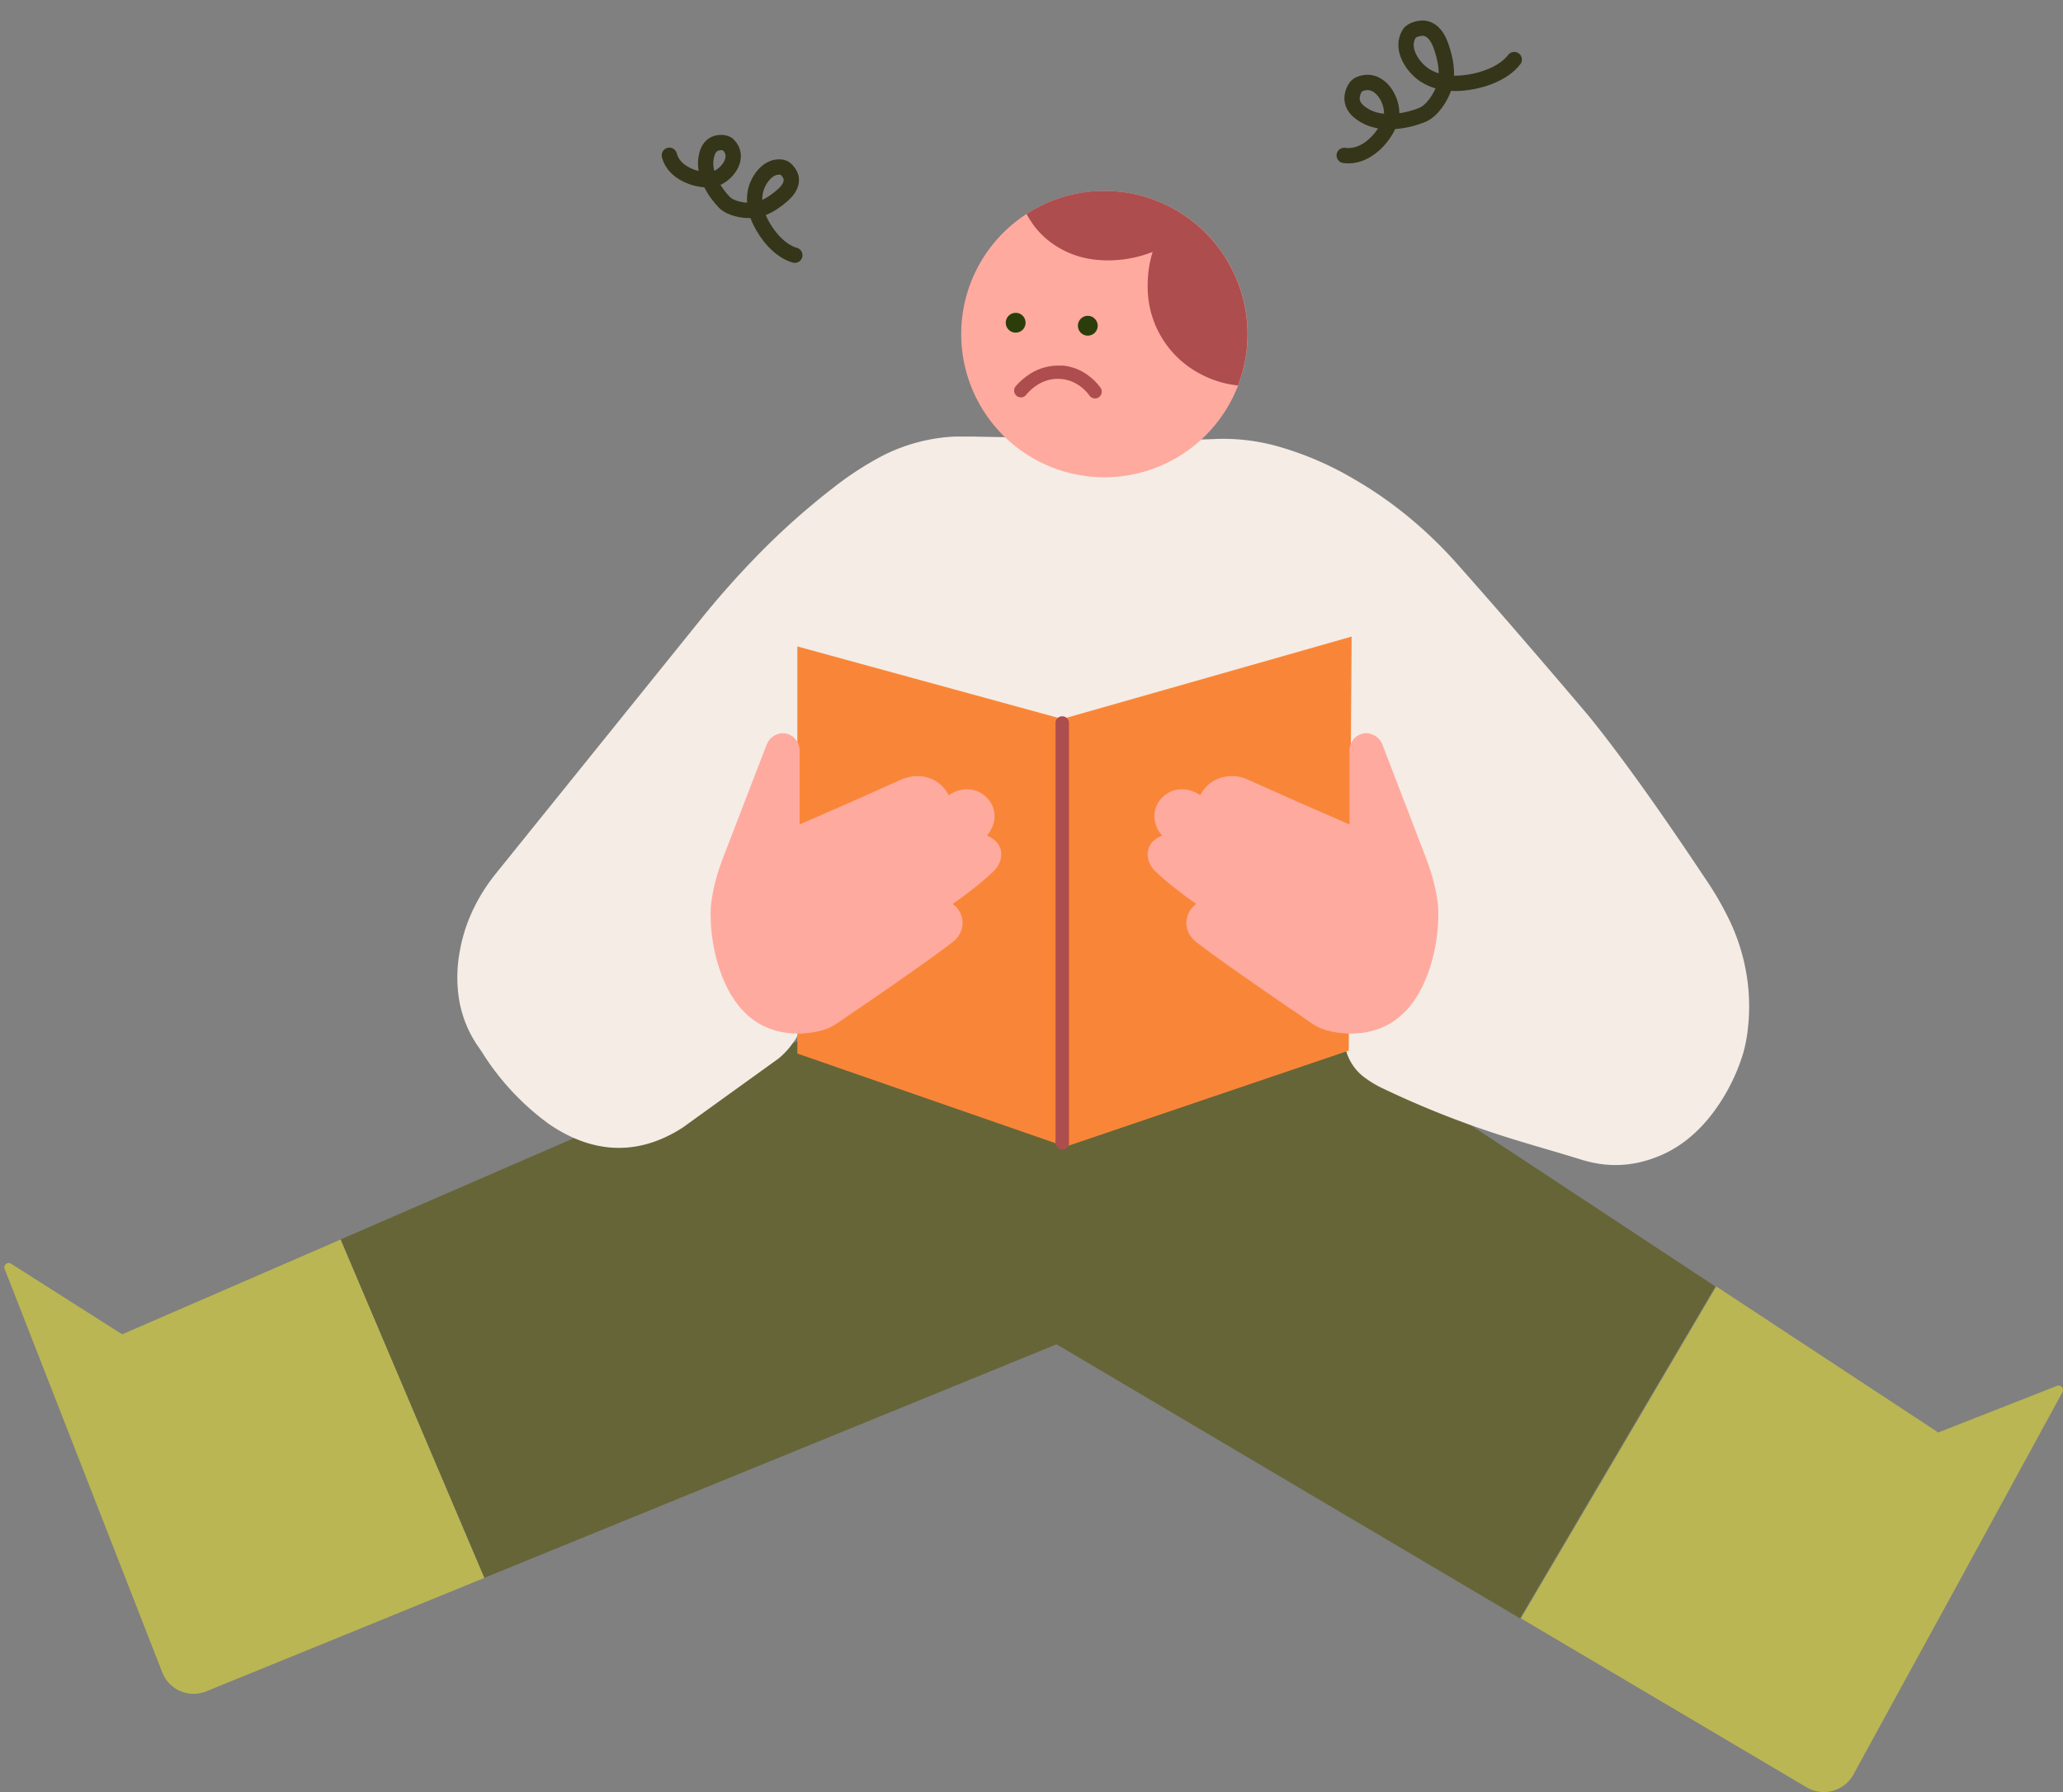 <svg xmlns="http://www.w3.org/2000/svg" width="404" height="351" fill="none" class="w-full"><rect width="100%" height="100%" fill="#808080" stroke="none"/><path fill="#BAB653" d="m23.922 261.352-10.866-6.912L2.2 247.538a.858.858 0 0 0-1.037.045.856.856 0 0 0-.232 1.012l15.422 39.477 15.42 39.489a6.588 6.588 0 0 0 3.546 3.668 6.6 6.6 0 0 0 5.1.042l27.228-11.098 27.217-11.109-14.078-33.136a30772.552 30772.552 0 0 0-14.069-33.147l-21.403 9.291-21.393 9.28Z"/><path fill="#666538" d="M259.647 201.728h-98.435l-47.247 20.516-47.246 20.516c4.693 11.041 9.382 22.09 14.068 33.146l14.079 33.136 56.019-22.862 56.02-22.873 45.375 26.837 45.387 26.836 19.131-32.502 19.131-32.502-38.093-25.124-38.189-25.124Z"/><path fill="#BAB653" d="m402.824 271.446-11.627 4.566-11.626 4.566-21.742-14.301-21.731-14.301-19.132 32.502-19.131 32.502 27.978 16.552 27.989 16.552a6.617 6.617 0 0 0 9.164-2.526 40077.488 40077.488 0 0 1 20.505-37.449l20.421-37.427a.856.856 0 0 0-.106-.983.851.851 0 0 0-.962-.253Z"/><path fill="#F4ECE5" d="M190.056 85.504h-2.981a34.726 34.726 0 0 0-14.237 3.752 63.086 63.086 0 0 0-9.735 6.342 141.644 141.644 0 0 0-15.305 13.741 174.013 174.013 0 0 0-10.781 12.239l-19.977 24.786-19.976 24.786a35.432 35.432 0 0 0-4.64 7.494 31.892 31.892 0 0 0-2.516 8.456 27.417 27.417 0 0 0 0 8.72 22.672 22.672 0 0 0 3.71 9.132l.497.729c.169.243.327.487.486.74a50.412 50.412 0 0 0 12.906 13.741c6.891 4.725 15.992 7.272 26.202.687l9.365-6.754 9.364-6.744a15.098 15.098 0 0 0 2.875-3.118 7.636 7.636 0 0 0 1.152-7.303l-6.553-13.921-6.542-13.909h126.561c-1.321 6.616-2.484 12.504-3.509 17.588-1.025 5.084-1.902 9.343-2.674 12.683a16.868 16.868 0 0 0-.486 3.245 9.794 9.794 0 0 0 4.132 8.551 20.477 20.477 0 0 0 3.605 2.114 183.634 183.634 0 0 0 21.604 8.667c6.152 2.03 11.521 3.456 16.827 5.116.95.304 1.917.551 2.896.74 3.315.648 6.738.488 9.978-.465a25.275 25.275 0 0 0 3.171-1.152c5.834-2.579 9.756-7.399 12.25-11.627a37.36 37.36 0 0 0 3.7-8.456c.383-1.407.659-2.842.824-4.291.354-2.87.383-5.77.085-8.646a39.337 39.337 0 0 0-3.467-12.525 61.553 61.553 0 0 0-4.936-8.583c-7.399-11.13-13.138-19.184-17.091-24.458-3.954-5.274-6.046-7.758-6.046-7.758a2318.532 2318.532 0 0 0-12.272-14.343 1487.71 1487.71 0 0 0-12.937-14.798 84.836 84.836 0 0 0-9.587-9.312 77.707 77.707 0 0 0-10.961-7.62 63.044 63.044 0 0 0-14.797-6.342 39.456 39.456 0 0 0-12.198-1.448c-1.427.073-3.297.116-5.168.126-1.871.011-3.742 0-5.158 0l-18.793-.253-18.867-.35Z"/><path fill="#F98638" d="M156.148 126.62v79.738l26.266 9.121 26.255 9.122 27.735-9.418 27.724-9.407.275-40.545.285-40.545-28.337 8.075-28.327 8.064-25.927-7.102-25.949-7.103Z"/><path fill="#FFAA9F" d="M188.239 65.432a28.039 28.039 0 0 0 41.255 24.742 28.043 28.043 0 0 0 2.367-48.047 28.043 28.043 0 0 0-35.41 3.487 27.951 27.951 0 0 0-8.212 19.818Z"/><path fill="#2B3D0A" d="M211.101 63.995c.05.512.3.983.697 1.31a1.914 1.914 0 0 0 1.416.423 1.944 1.944 0 0 0 1.67-1.362c.075-.243.1-.499.075-.752a1.999 1.999 0 0 0-.709-1.31 1.921 1.921 0 0 0-2.727.274 1.874 1.874 0 0 0-.422 1.416ZM196.969 63.403a1.944 1.944 0 0 0 1.368 1.668c.245.073.503.095.757.065a1.92 1.92 0 0 0 1.662-1.362 1.93 1.93 0 0 0 .071-.752 1.947 1.947 0 0 0-.697-1.31 1.89 1.89 0 0 0-1.427-.423 1.944 1.944 0 0 0-1.734 2.114Z"/><path fill="#AD4D4D" d="M207.166 71.608h1.014a9.969 9.969 0 0 1 5.021 1.998c.887.66 1.668 1.45 2.315 2.346a1.33 1.33 0 0 1-.307 1.84 1.314 1.314 0 0 1-.988.231 1.325 1.325 0 0 1-.862-.538 8.361 8.361 0 0 0-1.722-1.755 7.327 7.327 0 0 0-8.731-.169 8.616 8.616 0 0 0-1.934 1.755 1.332 1.332 0 0 1-.877.507c-.35.045-.703-.05-.983-.264a1.318 1.318 0 0 1-.497-.877 1.266 1.266 0 0 1 .253-.973 11.651 11.651 0 0 1 2.315-2.114 10.261 10.261 0 0 1 5.983-1.987ZM216.269 37.4a27.898 27.898 0 0 0-8.076 1.185 28.307 28.307 0 0 0-7.155 3.319c.45.845.966 1.655 1.543 2.42.66.86 1.404 1.654 2.22 2.368a17.757 17.757 0 0 0 9.629 4.164 23.56 23.56 0 0 0 11.299-1.522 21.57 21.57 0 0 0-.973 6.405 19.205 19.205 0 0 0 9.809 17.229 20.366 20.366 0 0 0 7.864 2.537 28.049 28.049 0 0 0-13.105-34.872 28.041 28.041 0 0 0-13.055-3.232Z"/><path stroke="#353519" stroke-linecap="round" stroke-width="3" d="M263.24 30.438c5.168.718 9.31-5.45 9.299-8.283-.012-3.164-2.701-7.247-6.352-5.65-1.032.452-1.589 2.224-1.373 3.283.277 1.357 1.297 2.18 2.422 2.856 3.206 1.928 7.987 1.198 11.288-.137 1.974-.798 3.691-3.536 4.307-5.477.839-2.645.275-5.323-.59-7.883-.518-1.537-1.407-3.223-3.164-3.594-.838-.177-2.581.229-3.082 1.004-1.868 2.894.623 6.625 3.041 8.189 2.052 1.327 4.533 1.708 6.943 1.547 3.623-.243 8.269-1.659 10.557-4.624M131.085 30.417c1.047 4.158 7.023 5.41 9.178 4.527 2.406-.985 4.686-4.293 2.343-6.581-.662-.647-2.184-.525-2.924-.034-.948.63-1.26 1.661-1.428 2.726-.479 3.037 1.552 6.454 3.587 8.556 1.217 1.258 3.833 1.72 5.501 1.59 2.273-.176 4.139-1.432 5.823-2.88 1.01-.87 2.02-2.067 1.76-3.52-.124-.693-.971-1.895-1.716-2.037-2.78-.53-4.853 2.519-5.298 4.842-.378 1.973.097 3.98.964 5.766 1.302 2.685 3.814 5.786 6.779 6.614"/><path fill="#AD4D4D" d="M208.024 225.119a1.29 1.29 0 0 1-.94-.381 1.284 1.284 0 0 1-.381-.94v-82.18a1.29 1.29 0 0 1 .381-.94 1.284 1.284 0 0 1 .94-.381 1.317 1.317 0 0 1 1.321 1.321v82.254a1.32 1.32 0 0 1-1.321 1.321v-.074Z"/><path fill="#FFAA9F" d="M156.593 161.49v-14.586a3.45 3.45 0 0 0-.761-2.03 3.17 3.17 0 0 0-4.091-.835 3.465 3.465 0 0 0-1.606 1.808l-4.397 11.415-4.408 11.447v.074s-.444 1.057-.92 2.748a32.436 32.436 0 0 0-1.215 6.173 34.416 34.416 0 0 0 1.585 11.743c1.554 4.883 4.44 9.798 9.598 11.891a15.866 15.866 0 0 0 7.198 1.057 17.418 17.418 0 0 0 3.678-.666 9.527 9.527 0 0 0 2.558-1.216c.856-.55 1.892-1.321 3.657-2.515.063 0 3.298-2.231 7.24-4.968 3.943-2.738 8.614-6.025 11.542-8.276.386-.271.74-.583 1.057-.93a4.723 4.723 0 0 0 1.004-1.766c.146-.486.207-.994.18-1.5a4.095 4.095 0 0 0-.137-.888 4.555 4.555 0 0 0-1.808-2.622c.328-.232 1.564-1.057 3.065-2.219a56.997 56.997 0 0 0 4.619-3.848 7.08 7.08 0 0 0 .983-1.057 4.618 4.618 0 0 0 .856-2.515 3.419 3.419 0 0 0-.169-1.205 3.8 3.8 0 0 0-1.427-1.882 5.51 5.51 0 0 0-1.215-.634c.405-.47.74-.997.993-1.564a5.154 5.154 0 0 0-1.141-6.025 6.161 6.161 0 0 0-1.268-.919 5.506 5.506 0 0 0-3.044-.55 6.338 6.338 0 0 0-3.013 1.142 6.979 6.979 0 0 0-2.188-2.548 7.31 7.31 0 0 0-1.501-.782 7.117 7.117 0 0 0-3.636-.317 8.732 8.732 0 0 0-2.114.634l-9.84 4.397-9.914 4.334ZM264.277 161.49v-14.586c.03-.739.293-1.449.75-2.03a3.172 3.172 0 0 1 4.091-.835 3.426 3.426 0 0 1 1.606 1.808l4.387 11.415 4.397 11.447v.074s.433 1.057.919 2.748a33.185 33.185 0 0 1 1.216 6.173 34.517 34.517 0 0 1-1.596 11.743c-1.554 4.883-4.429 9.798-9.587 11.891a15.866 15.866 0 0 1-7.198 1.057 17.583 17.583 0 0 1-3.689-.666 9.693 9.693 0 0 1-2.558-1.216c-.856-.55-1.892-1.321-3.657-2.515-.063 0-3.287-2.231-7.24-4.968-3.953-2.738-8.614-6.025-11.532-8.276a5.64 5.64 0 0 1-1.057-.93 4.737 4.737 0 0 1-1.004-1.766 4.425 4.425 0 0 1-.179-1.5c.01-.3.053-.598.126-.888a4.677 4.677 0 0 1 1.808-2.622c-.328-.232-1.564-1.057-3.055-2.219a55.292 55.292 0 0 1-4.619-3.848 7.701 7.701 0 0 1-.993-1.057 4.618 4.618 0 0 1-.856-2.515 3.62 3.62 0 0 1 1.606-3.087 5.12 5.12 0 0 1 1.216-.634 6.323 6.323 0 0 1-1.004-1.564 5.286 5.286 0 0 1-.339-3.53 5.154 5.154 0 0 1 1.48-2.495 6.14 6.14 0 0 1 1.269-.919 5.502 5.502 0 0 1 3.044-.55 6.256 6.256 0 0 1 3.012 1.142c.219-.425.477-.829.772-1.205a6.668 6.668 0 0 1 2.927-2.114 7.079 7.079 0 0 1 1.47-.36 7.405 7.405 0 0 1 2.113 0c.729.12 1.44.333 2.114.635l9.841 4.397 9.999 4.365Z"/></svg>